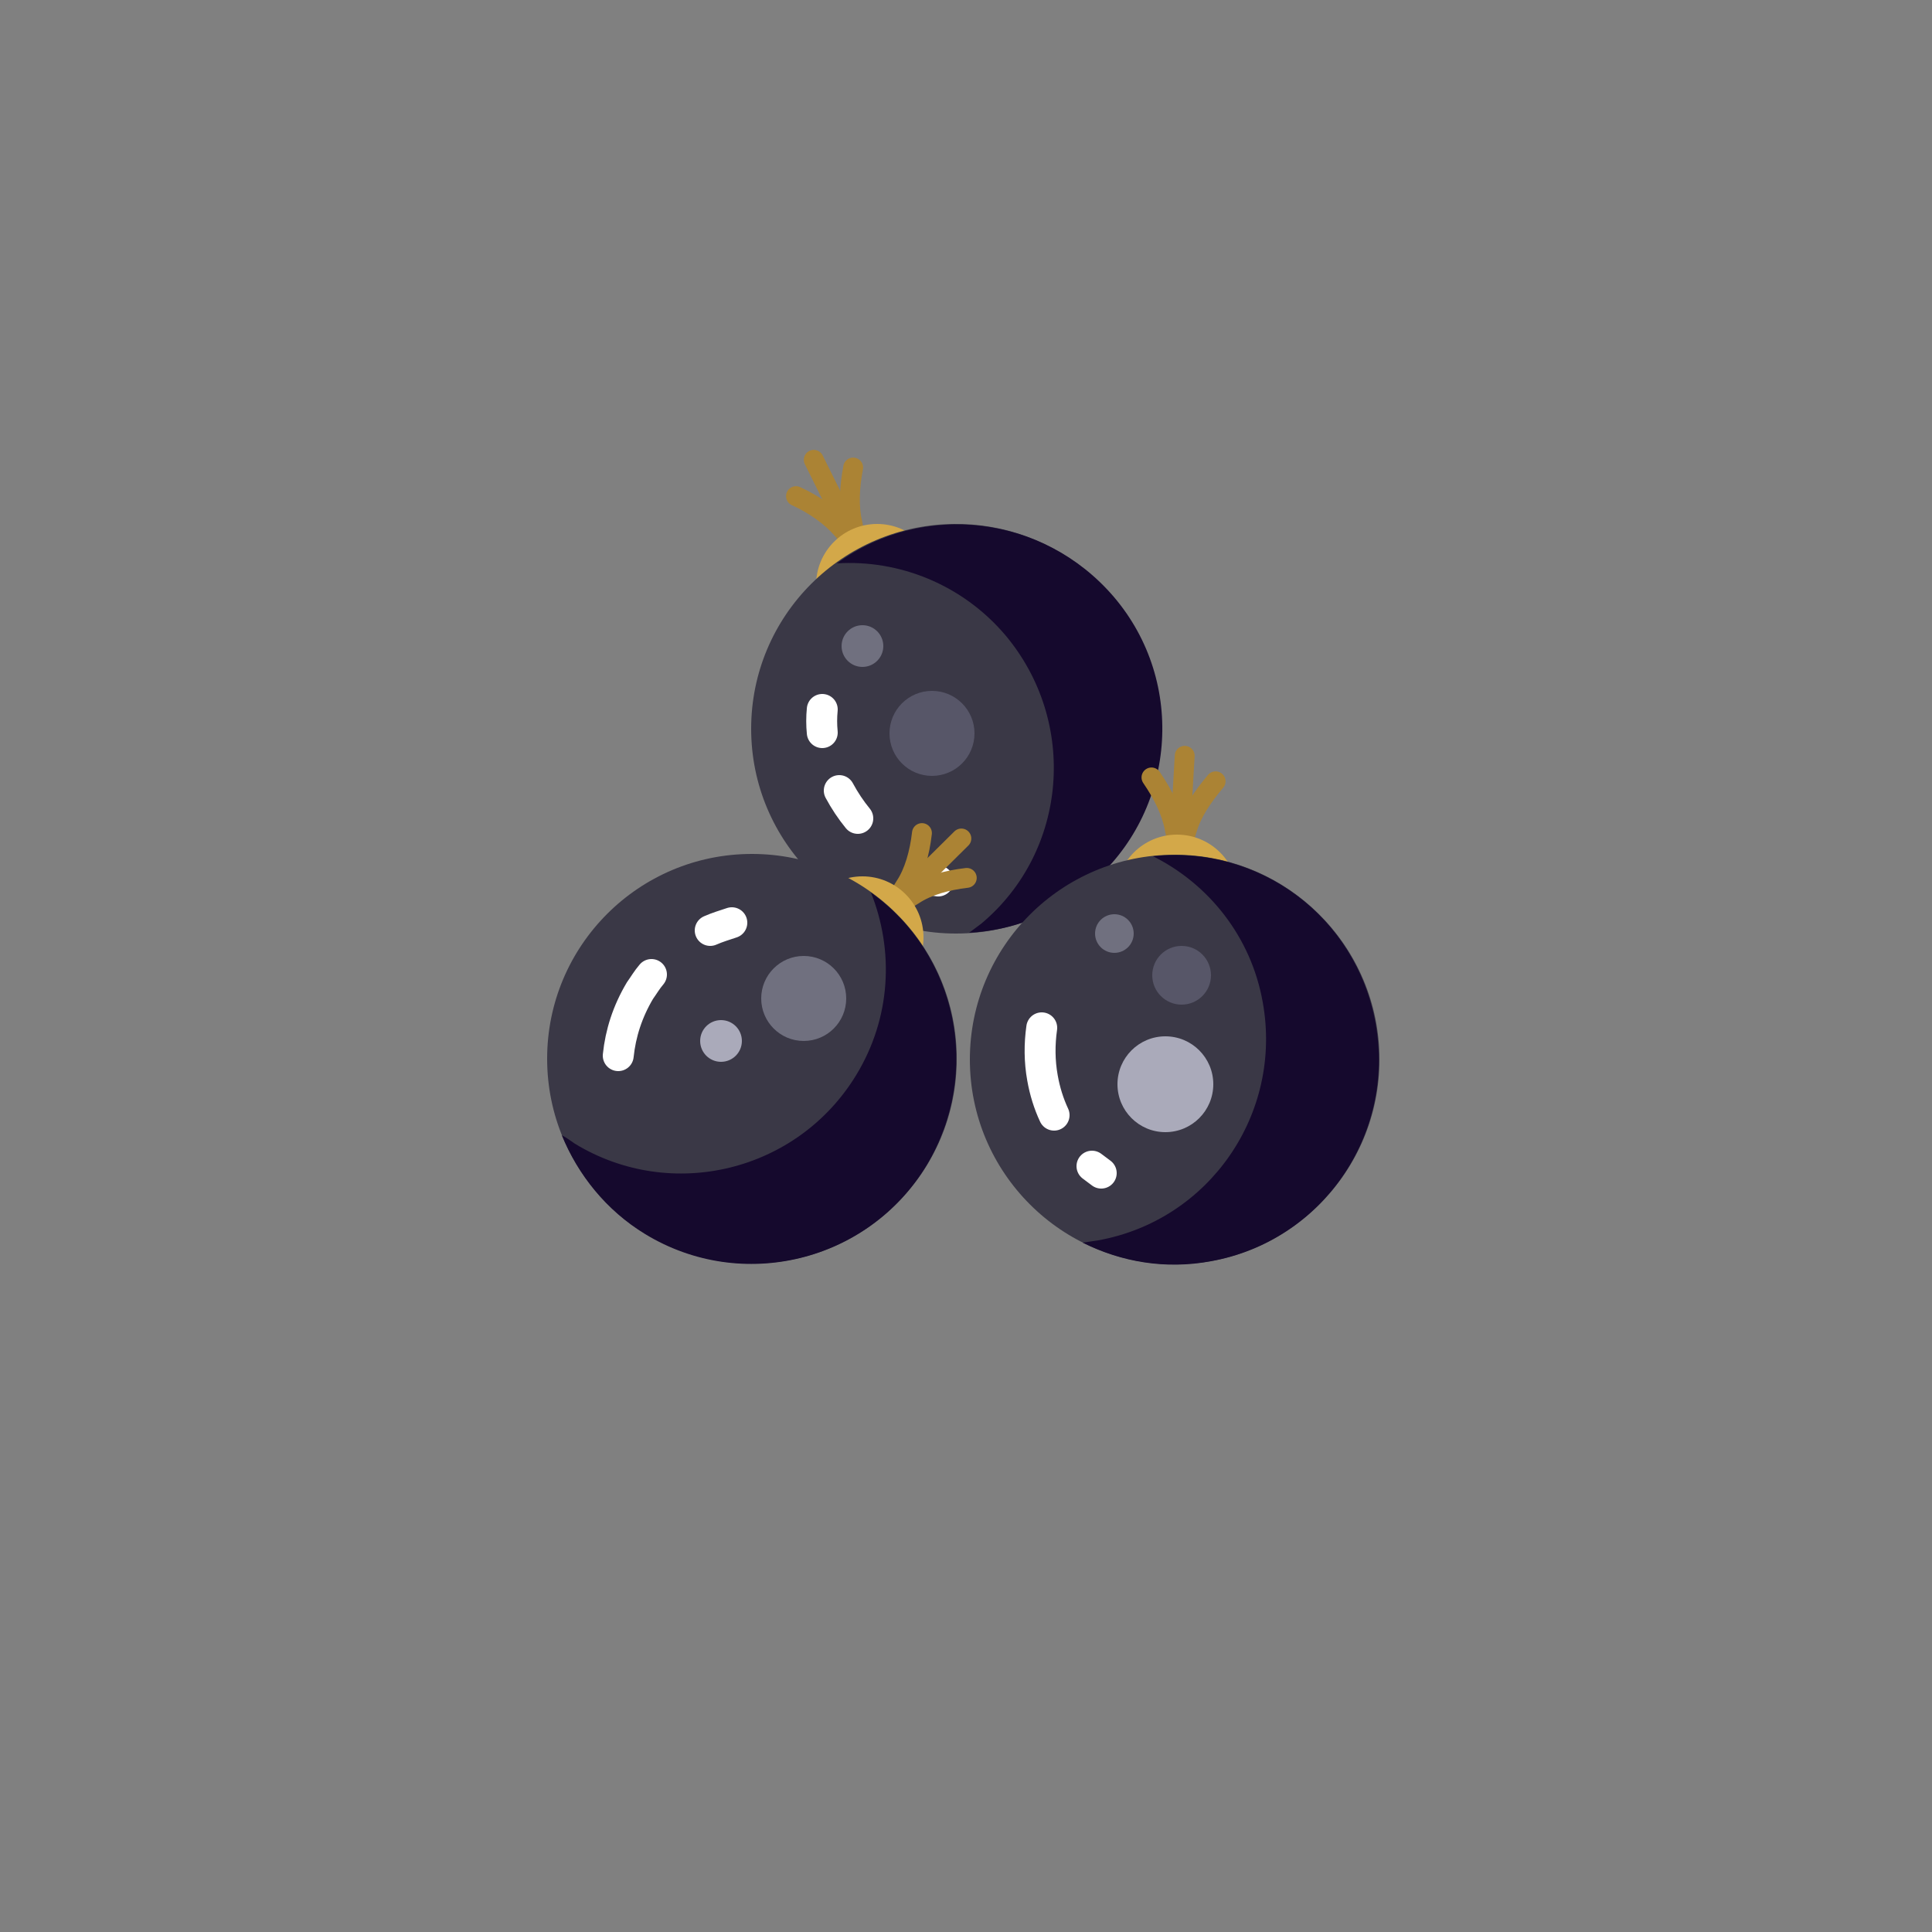 <?xml version="1.0" encoding="utf-8"?>
<!-- Generator: Adobe Illustrator 24.0.3, SVG Export Plug-In . SVG Version: 6.00 Build 0)  -->
<svg version="1.1" xmlns="http://www.w3.org/2000/svg" xmlns:xlink="http://www.w3.org/1999/xlink" x="0px" y="0px"
	 viewBox="0 0 250 250" enable-background="new 0 0 250 250" xml:space="preserve">
<rect x="0" y="0" width="250" height="250" fill="#808080" stroke="none"/>
<g id="baselines" display="none">
	<g display="inline" opacity="0.2">
		<line fill="none" stroke="#FF0000" stroke-width="0.5" stroke-miterlimit="10" x1="-14.5" y1="164.5" x2="264.5" y2="164.5"/>
	</g>
	<g display="inline" opacity="0.2">
		<g>
			
				<line fill="none" stroke="#FF0000" stroke-width="0.5" stroke-miterlimit="10" stroke-dasharray="3.986,5.978" x1="-6" y1="80.5" x2="260" y2="80.5"/>
		</g>
	</g>
	<g display="inline" opacity="0.2">
		<g>
			
				<line fill="none" stroke="#FF0000" stroke-width="0.5" stroke-miterlimit="10" stroke-dasharray="3.986,5.978" x1="125.5" y1="-1" x2="125.5" y2="265"/>
		</g>
	</g>
</g>
<g id="icon">
	<path fill="none" stroke="#AB8334" stroke-width="2.571" stroke-linecap="round" stroke-miterlimit="10" d="M110.4,60.5
		c-0.5,2.6-0.6,5.1-0.1,7.2l0.6,3"/>
	<path fill="none" stroke="#AB8334" stroke-width="2.571" stroke-linecap="round" stroke-miterlimit="10" d="M103,64.2
		c2.4,1.1,4.5,2.6,5.9,4.2l2,2.3"/>
	
		<line fill="none" stroke="#AB8334" stroke-width="2.571" stroke-linecap="round" stroke-miterlimit="10" x1="105.3" y1="59.5" x2="111.5" y2="72"/>
	<circle fill="#D3A849" cx="113.5" cy="75.7" r="7.9"/>
	<circle fill="#3A3846" cx="123.7" cy="94.3" r="26.5"/>
	<path fill="none" stroke="#FFFFFF" stroke-width="4" stroke-linecap="round" stroke-miterlimit="10" d="M106.4,94.8
		c-0.1-1-0.1-2,0-3"/>
	<path fill="none" stroke="#FFFFFF" stroke-width="4" stroke-linecap="round" stroke-miterlimit="10" d="M111,105.9
		c-0.9-1.1-1.7-2.3-2.4-3.6"/>
	<path fill="none" stroke="#FFFFFF" stroke-width="4" stroke-linecap="round" stroke-miterlimit="10" d="M121.4,114
		c-0.5-0.1-1-0.1-1.5-0.2"/>
	<path fill="#15092D" d="M108.3,72.9c8-0.5,16.2,2.7,21.8,9.3c9.4,11.2,8.1,27.9-3.1,37.3c-0.5,0.4-1.1,0.8-1.6,1.2
		c5.5-0.3,11-2.3,15.6-6.2c11.2-9.4,12.6-26.2,3.1-37.3C135,66.6,119.4,64.8,108.3,72.9z"/>
	<circle fill="#575668" cx="120.6" cy="94.9" r="5.5"/>
	<circle fill="#70707F" cx="111.6" cy="83.6" r="2.7"/>
	<path fill="none" stroke="#AB8334" stroke-width="2.571" stroke-linecap="round" stroke-miterlimit="10" d="M125.1,113.6
		c-2.6,0.3-5.1,1-6.9,2.2l-2.6,1.6"/>
	<path fill="none" stroke="#AB8334" stroke-width="2.571" stroke-linecap="round" stroke-miterlimit="10" d="M119.3,107.8
		c-0.3,2.6-1,5.1-2.2,6.9l-1.6,2.6"/>
	
		<line fill="none" stroke="#AB8334" stroke-width="2.571" stroke-linecap="round" stroke-miterlimit="10" x1="124.4" y1="108.5" x2="114.5" y2="118.3"/>
	<circle fill="#D3A849" cx="111.6" cy="121.3" r="7.9"/>
	<circle fill="#3A3846" cx="97.3" cy="137" r="26.5"/>
	<path fill="none" stroke="#FFFFFF" stroke-width="4" stroke-linecap="round" stroke-miterlimit="10" d="M91.9,120.4
		c0.9-0.4,1.9-0.7,2.8-1"/>
	<path fill="none" stroke="#FFFFFF" stroke-width="4" stroke-linecap="round" stroke-miterlimit="10" d="M80,136.6
		c0.3-2.9,1.2-5.7,2.8-8.4c0.5-0.7,0.9-1.4,1.5-2.1"/>
	<path fill="#15092D" d="M112.7,115.5c3,7.5,2.6,16.2-1.9,23.6c-7.6,12.5-23.9,16.5-36.4,8.9c-0.6-0.4-1.1-0.8-1.7-1.1
		c2.1,5.1,5.7,9.7,10.8,12.8c12.5,7.6,28.8,3.6,36.4-8.9C127.1,138.8,123.9,123.5,112.7,115.5z"/>
	<circle fill="#70707F" cx="104" cy="129.2" r="5.5"/>
	<circle fill="#AAAABA" cx="93.3" cy="134.7" r="2.7"/>
	<path fill="none" stroke="#AB8334" stroke-width="2.571" stroke-linecap="round" stroke-miterlimit="10" d="M157.3,101.1
		c-1.7,2-3.1,4.1-3.7,6.2l-0.9,2.9"/>
	<path fill="none" stroke="#AB8334" stroke-width="2.571" stroke-linecap="round" stroke-miterlimit="10" d="M149,100.6
		c1.5,2.2,2.6,4.4,3,6.6l0.6,3"/>
	
		<line fill="none" stroke="#AB8334" stroke-width="2.571" stroke-linecap="round" stroke-miterlimit="10" x1="153.3" y1="97.8" x2="152.5" y2="111.7"/>
	<circle fill="#D3A849" cx="152.3" cy="115.9" r="7.9"/>
	<circle fill="#3A3846" cx="152" cy="137.1" r="26.5"/>
	<path fill="none" stroke="#FFFFFF" stroke-width="4" stroke-linecap="round" stroke-miterlimit="10" d="M136.4,144.3
		c-0.7-1.5-1.2-3.1-1.5-4.8c-0.4-2.2-0.4-4.4-0.1-6.5"/>
	<path fill="none" stroke="#FFFFFF" stroke-width="4" stroke-linecap="round" stroke-miterlimit="10" d="M142.5,151.8
		c-0.4-0.3-0.8-0.6-1.2-0.9"/>
	<path fill="#15092D" d="M149.2,110.8c7.2,3.6,12.7,10.4,14.2,18.9c2.6,14.4-6.9,28.2-21.3,30.8c-0.7,0.1-1.3,0.2-2,0.3
		c5,2.5,10.7,3.5,16.6,2.4c14.4-2.6,23.9-16.4,21.3-30.8C175.5,118.6,162.9,109.3,149.2,110.8z"/>
	<circle fill="#575668" cx="152.9" cy="126.2" r="3.8"/>
	<circle fill="#70707F" cx="144.2" cy="120.8" r="2.5"/>
	<circle fill="#AAAABA" cx="150.8" cy="140.3" r="6.2"/>
</g>
</svg>
